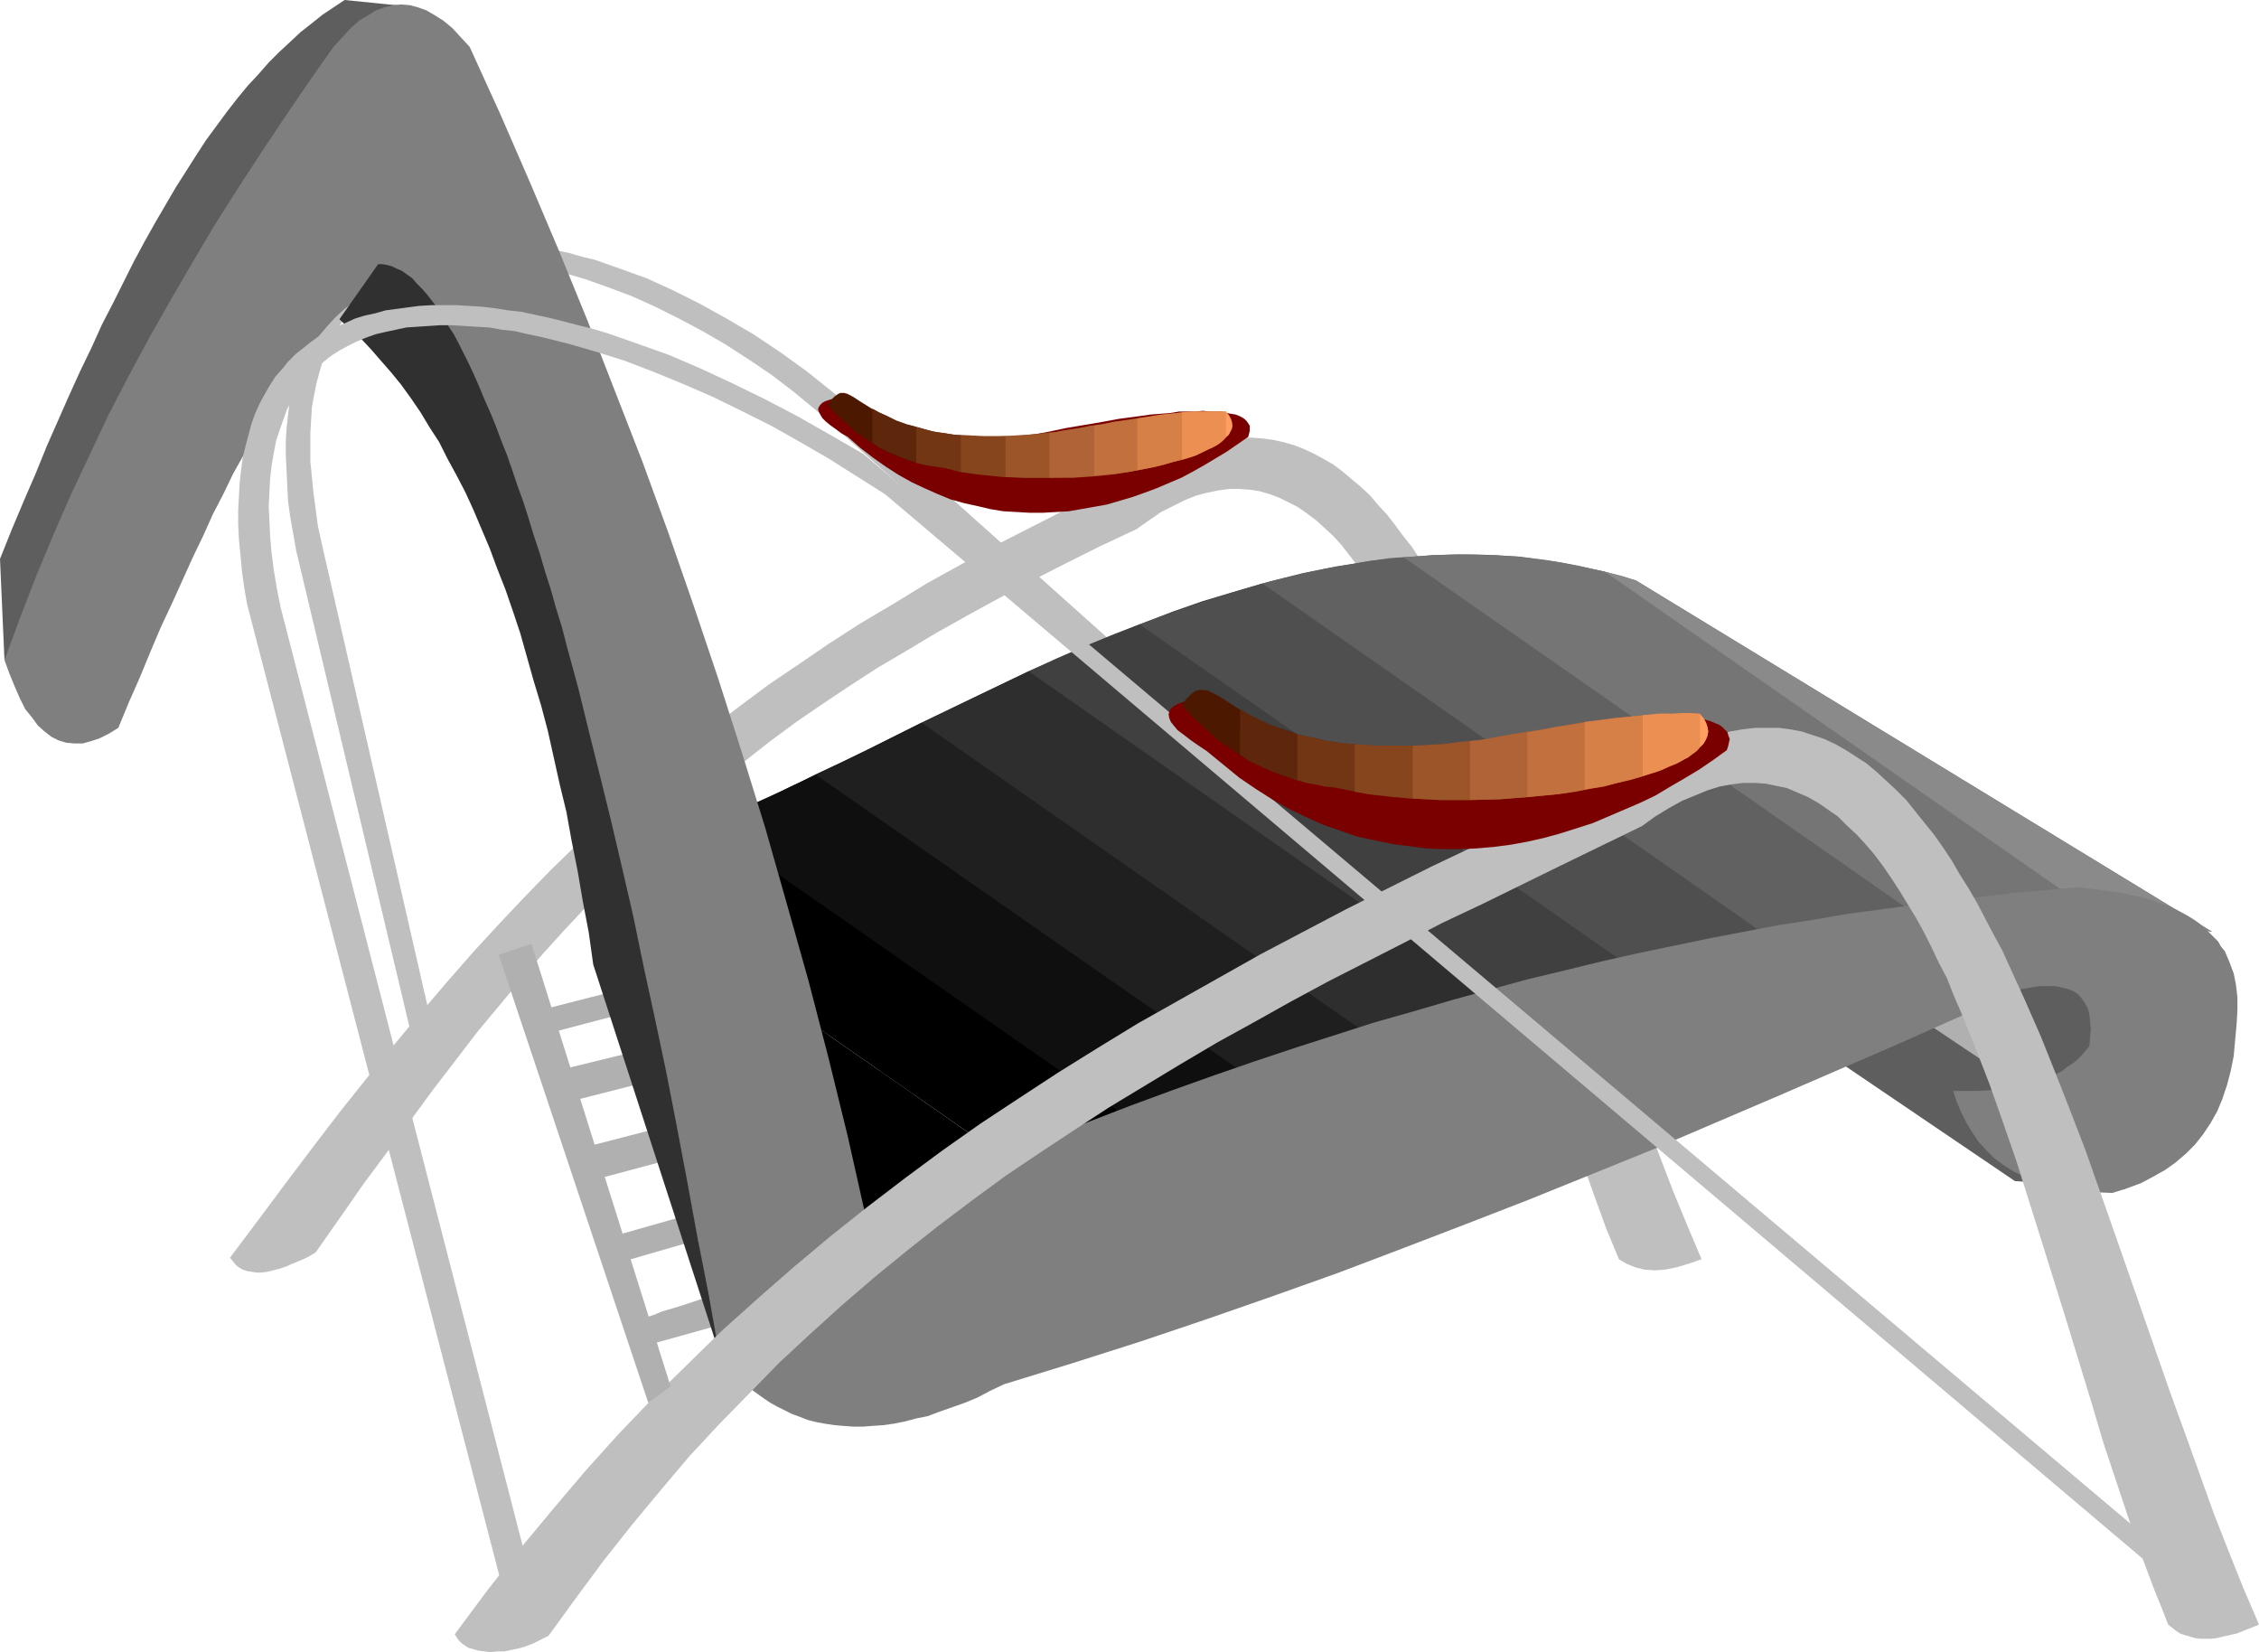 <?xml version="1.0" encoding="UTF-8" standalone="no"?>
<svg
   version="1.0"
   width="129.766mm"
   height="94.893mm"
   id="svg47"
   sodipodi:docname="Chair - Modern.wmf"
   xmlns:inkscape="http://www.inkscape.org/namespaces/inkscape"
   xmlns:sodipodi="http://sodipodi.sourceforge.net/DTD/sodipodi-0.dtd"
   xmlns="http://www.w3.org/2000/svg"
   xmlns:svg="http://www.w3.org/2000/svg">
  <sodipodi:namedview
     id="namedview47"
     pagecolor="#ffffff"
     bordercolor="#000000"
     borderopacity="0.25"
     inkscape:showpageshadow="2"
     inkscape:pageopacity="0.0"
     inkscape:pagecheckerboard="0"
     inkscape:deskcolor="#d1d1d1"
     inkscape:document-units="mm" />
  <defs
     id="defs1">
    <pattern
       id="WMFhbasepattern"
       patternUnits="userSpaceOnUse"
       width="6"
       height="6"
       x="0"
       y="0" />
  </defs>
  <path
     style="fill:#5e5e5e;fill-opacity:1;fill-rule:evenodd;stroke:none"
     d="m 461.367,258.164 -23.917,-1.777 -37.168,-25.202 -4.848,-22.779 70.134,-10.663 z"
     id="path1" />
  <path
     style="fill:#b0b0b0;fill-opacity:1;fill-rule:evenodd;stroke:none"
     d="M 435.027,225.207 313.504,151.861 430.179,230.053 Z"
     id="path2" />
  <path
     style="fill:#b0b0b0;fill-opacity:1;fill-rule:evenodd;stroke:none"
     d="m 119.422,218.744 212.504,-54.282 3.07,3.07 -213.797,56.221 z"
     id="path3" />
  <path
     style="fill:#b0b0b0;fill-opacity:1;fill-rule:evenodd;stroke:none"
     d="m 121.361,232.315 228.987,-56.059 5.494,3.716 -232.057,59.129 z"
     id="path4" />
  <path
     style="fill:#b0b0b0;fill-opacity:1;fill-rule:evenodd;stroke:none"
     d="m 137.521,287.405 v 0 l 0.162,-0.162 0.323,-0.162 0.162,-0.162 0.485,-0.162 0.485,-0.323 0.485,-0.162 0.808,-0.323 1.454,-0.485 1.939,-0.808 2.262,-0.646 2.586,-0.808 2.909,-0.969 3.07,-0.969 3.394,-0.969 3.717,-1.131 3.878,-1.131 4.202,-1.292 4.363,-1.292 4.525,-1.292 4.848,-1.292 5.01,-1.454 5.171,-1.454 5.171,-1.616 5.494,-1.454 5.494,-1.616 5.818,-1.616 5.818,-1.616 11.958,-3.393 12.12,-3.393 12.443,-3.393 25.21,-6.947 12.443,-3.393 12.12,-3.393 5.979,-1.616 5.979,-1.616 5.818,-1.616 5.818,-1.454 5.656,-1.616 5.333,-1.454 5.333,-1.454 5.171,-1.292 5.01,-1.454 4.848,-1.292 4.686,-1.292 4.363,-1.131 4.202,-1.131 3.878,-1.131 3.717,-0.969 3.555,-0.808 3.07,-0.969 2.909,-0.808 2.586,-0.646 2.262,-0.646 1.939,-0.485 1.778,-0.485 0.646,-0.162 0.646,-0.162 0.485,-0.162 0.485,-0.162 h 0.323 0.162 l 0.162,-0.162 v 0 l 6.787,4.362 -272.296,76.092 z"
     id="path5" />
  <path
     style="fill:#b0b0b0;fill-opacity:1;fill-rule:evenodd;stroke:none"
     d="m 133.805,268.18 247.409,-70.438 6.141,3.07 -253.712,73.507 z"
     id="path6" />
  <path
     style="fill:#b0b0b0;fill-opacity:1;fill-rule:evenodd;stroke:none"
     d="m 125.401,249.44 240.461,-62.198 6.787,3.716 -245.309,65.591 z"
     id="path7" />
  <path
     style="fill:#bfbfbf;fill-opacity:1;fill-rule:evenodd;stroke:none"
     d="M 335.966,230.861 177.113,89.016 l -4.686,-3.877 -4.848,-3.716 -5.01,-3.393 -5.01,-3.231 -5.01,-2.908 -5.171,-2.746 -5.171,-2.585 -5.01,-2.262 -5.171,-1.939 -5.01,-1.777 -5.01,-1.454 -4.848,-1.131 -5.01,-0.808 -2.262,-0.323 -2.262,-0.162 h -2.424 l -2.262,-0.162 -2.101,0.162 -2.101,0.162 -2.101,0.162 -2.101,0.485 -2.101,0.323 -1.939,0.646 -1.939,0.646 -1.778,0.646 -1.778,0.808 -1.616,0.969 -1.616,0.969 -1.616,1.131 -1.454,1.292 -1.454,1.292 -1.293,1.454 -1.131,1.454 -1.293,1.777 -0.97,1.777 -0.97,1.939 -0.97,1.939 -0.646,2.1 -0.646,2.262 -0.646,2.423 -0.485,2.423 -0.485,2.746 -0.162,2.746 -0.162,2.746 v 3.07 3.07 l 0.323,3.231 0.323,3.393 0.485,3.554 0.485,3.716 0.808,3.716 24.24,105.98 -3.07,7.916 -26.664,-112.119 -0.646,-3.716 -0.646,-3.554 -0.485,-3.554 -0.162,-3.393 -0.162,-3.231 -0.162,-3.231 v -2.908 l 0.162,-2.908 0.323,-2.908 0.323,-2.746 0.485,-2.585 0.646,-2.423 0.646,-2.585 0.808,-2.262 0.808,-2.1 0.97,-2.1 1.131,-2.1 1.131,-1.777 1.293,-1.777 1.293,-1.616 1.454,-1.616 1.454,-1.454 1.616,-1.454 1.616,-1.292 1.616,-1.131 1.778,-1.131 1.939,-0.969 1.939,-0.808 1.939,-0.808 2.101,-0.646 2.101,-0.646 2.101,-0.485 2.262,-0.323 2.262,-0.323 2.424,-0.323 h 2.262 2.586 2.424 l 2.424,0.162 2.586,0.162 5.333,0.808 5.333,1.131 2.747,0.808 2.747,0.646 2.747,0.969 2.747,0.969 5.818,2.1 5.656,2.585 5.818,2.908 5.818,3.231 5.818,3.393 5.818,3.877 5.818,4.2 5.656,4.524 159.984,143.137 z"
     id="path8" />
  <path
     style="fill:#5e5e5e;fill-opacity:1;fill-rule:evenodd;stroke:none"
     d="M 87.587,1.292 74.821,0 v 0 l -2.424,1.616 -2.424,1.616 -2.424,1.939 -2.262,1.777 -2.424,2.262 -2.262,2.1 -2.262,2.262 -2.262,2.585 -2.262,2.423 -2.262,2.746 -2.262,2.908 -2.262,3.07 -2.262,3.07 -2.101,3.231 -2.262,3.554 -2.262,3.554 -2.262,3.877 -2.262,3.877 -2.262,4.039 -2.262,4.2 -2.262,4.524 -2.262,4.524 -2.424,4.685 -2.262,5.008 -2.424,5.008 -2.424,5.331 -2.424,5.493 -2.424,5.493 -2.424,5.978 -2.586,5.978 -2.586,6.139 L 0,121.327 0.97,143.299 Z"
     id="path9" />
  <path
     style="fill:#bfbfbf;fill-opacity:1;fill-rule:evenodd;stroke:none"
     d="m 49.934,273.027 6.302,-8.401 6.141,-8.239 5.979,-7.916 5.818,-7.593 5.818,-7.27 5.818,-7.108 5.656,-6.785 5.656,-6.624 5.656,-6.462 5.656,-6.139 5.494,-5.816 5.656,-5.816 5.656,-5.493 5.656,-5.493 5.818,-5.17 5.818,-5.008 5.979,-5.008 6.141,-4.847 6.141,-4.685 6.302,-4.685 6.464,-4.362 6.626,-4.524 6.787,-4.362 7.11,-4.2 7.11,-4.362 7.595,-4.2 7.595,-4.2 7.918,-4.039 8.242,-4.2 8.565,-4.2 8.726,-4.2 9.211,-4.2 2.586,-0.969 2.586,-0.646 2.424,-0.323 2.424,-0.323 2.586,-0.162 2.262,0.162 2.424,0.323 2.262,0.485 2.262,0.646 2.101,0.808 2.101,0.969 2.101,1.131 2.262,1.292 1.939,1.454 1.939,1.616 2.101,1.777 1.939,1.777 1.778,2.1 1.939,2.1 1.778,2.262 1.778,2.423 1.939,2.423 1.778,2.746 1.616,2.746 1.778,2.746 1.616,2.908 1.616,3.07 1.616,3.231 3.232,6.462 3.232,6.785 3.07,7.108 2.909,7.27 2.909,7.593 2.909,7.755 2.909,7.916 2.747,7.916 11.312,32.472 2.909,7.916 2.747,7.916 2.909,7.755 2.909,7.593 3.07,7.431 3.07,7.27 -2.747,0.969 -2.747,0.808 -2.424,0.485 -2.262,0.162 -2.262,-0.162 -1.939,-0.485 -1.939,-0.808 -0.808,-0.485 -0.808,-0.485 -2.747,-6.624 -2.586,-7.108 -2.586,-7.27 -2.424,-7.431 -2.586,-7.755 -2.424,-7.916 -5.01,-15.994 -5.01,-16.155 -2.424,-7.916 -2.586,-7.916 -2.586,-7.755 -2.747,-7.431 -2.747,-7.27 -2.747,-6.947 -1.454,-3.393 -1.454,-3.393 -1.454,-3.07 -1.616,-3.231 -1.454,-2.908 -1.616,-2.908 -1.616,-2.746 -1.616,-2.746 -1.616,-2.423 -1.778,-2.423 -1.778,-2.262 -1.616,-2.1 -1.778,-1.939 -1.939,-1.777 -1.778,-1.616 -1.939,-1.454 -2.101,-1.454 -1.939,-0.969 -1.939,-0.969 -2.101,-0.808 -2.262,-0.646 -2.101,-0.323 -2.262,-0.162 h -2.262 l -2.262,0.323 -2.424,0.485 -2.424,0.646 -2.424,0.969 -2.586,1.292 -2.586,1.292 -2.586,1.777 -2.747,1.939 -7.918,3.716 -7.757,3.877 -7.272,3.716 -7.272,3.877 -6.787,3.716 -6.626,3.716 -6.464,3.877 -6.302,3.716 -5.979,3.877 -5.818,3.877 -5.656,3.877 -5.494,4.039 -5.333,4.2 -5.171,4.2 -5.171,4.2 -5.01,4.524 -5.01,4.362 -4.848,4.685 -4.686,4.847 -4.848,5.008 -4.686,5.008 -4.848,5.331 -4.686,5.493 -4.686,5.654 -4.848,5.816 -4.686,6.139 -4.848,6.301 -4.848,6.624 -5.01,6.785 -5.171,6.947 -5.171,7.431 -5.333,7.593 -1.616,0.969 -1.778,0.808 -1.616,0.646 -1.454,0.646 -1.454,0.485 -1.293,0.323 -1.293,0.323 -1.293,0.162 h -0.97 l -1.131,-0.162 -0.97,-0.162 -0.97,-0.323 -0.808,-0.485 -0.646,-0.485 -0.646,-0.808 z"
     id="path10" />
  <path
     style="fill:#000000;fill-opacity:1;fill-rule:evenodd;stroke:none"
     d="m 170.649,218.26 17.291,48.143 37.653,-9.855 z"
     id="path11" />
  <path
     style="fill:#000000;fill-opacity:1;fill-rule:evenodd;stroke:none"
     d="m 177.113,168.178 -5.494,2.585 -5.171,2.585 -5.333,2.262 -5.01,2.1 14.544,40.55 54.944,38.288 56.56,-15.186 z"
     id="path12" />
  <path
     style="fill:#0f0f0f;fill-opacity:1;fill-rule:evenodd;stroke:none"
     d="m 200.061,156.869 -5.818,2.908 -5.818,2.908 -5.656,2.746 -5.494,2.585 -5.494,2.746 -5.333,2.423 -5.333,2.423 -5.01,2.1 1.293,4.039 96.475,67.207 56.56,-15.025 z"
     id="path13" />
  <path
     style="fill:#1f1f1f;fill-opacity:1;fill-rule:evenodd;stroke:none"
     d="m 177.113,168.178 5.494,-2.585 5.656,-2.746 5.494,-2.746 5.818,-2.908 11.635,-5.654 12.12,-5.816 115.544,80.777 -56.722,14.863 z"
     id="path14" />
  <path
     style="fill:#2e2e2e;fill-opacity:1;fill-rule:evenodd;stroke:none"
     d="m 200.061,156.869 11.474,-5.493 11.797,-5.654 11.958,-5.17 6.141,-2.585 5.979,-2.423 119.745,83.524 -56.722,14.863 z"
     id="path15" />
  <path
     style="fill:#404040;fill-opacity:1;fill-rule:evenodd;stroke:none"
     d="m 223.331,145.722 5.979,-2.746 6.302,-2.746 6.302,-2.585 6.302,-2.423 6.302,-2.423 6.464,-2.262 6.464,-1.939 6.626,-1.939 121.523,84.816 -56.722,15.025 z"
     id="path16" />
  <path
     style="fill:#4f4f4f;fill-opacity:1;fill-rule:evenodd;stroke:none"
     d="m 247.409,135.544 7.11,-2.585 7.11,-2.423 7.11,-2.262 7.11,-2.1 7.11,-1.777 7.272,-1.454 7.272,-1.131 7.272,-0.808 119.099,83.039 -56.722,15.025 z"
     id="path17" />
  <path
     style="fill:#616161;fill-opacity:1;fill-rule:evenodd;stroke:none"
     d="m 274.073,126.659 4.525,-1.131 4.686,-1.131 4.525,-0.969 4.686,-0.808 4.525,-0.808 4.686,-0.646 4.686,-0.323 4.686,-0.323 4.686,-0.162 h 4.525 l 4.686,0.162 4.686,0.323 4.686,0.646 4.686,0.646 4.686,0.969 4.686,0.969 106.656,74.315 -6.464,-0.969 -53.005,14.055 z"
     id="path18" />
  <path
     style="fill:#757575;fill-opacity:1;fill-rule:evenodd;stroke:none"
     d="m 480.275,202.266 -125.078,-76.254 -3.07,-0.969 -3.232,-0.808 -6.302,-1.454 -6.302,-1.131 -6.302,-0.808 -6.302,-0.323 -6.302,-0.162 -6.302,0.162 -6.302,0.485 119.099,83.039 24.725,-6.624 z"
     id="path19" />
  <path
     style="fill:#8a8a8a;fill-opacity:1;fill-rule:evenodd;stroke:none"
     d="m 480.275,202.266 -125.078,-76.254 -3.394,-0.969 -3.394,-0.969 106.656,74.315 z"
     id="path20" />
  <path
     style="fill:#7f7f7f;fill-opacity:1;fill-rule:evenodd;stroke:none"
     d="m 0.97,143.299 3.394,-9.209 3.555,-9.209 3.717,-8.885 3.878,-8.885 4.04,-8.562 4.04,-8.562 4.363,-8.401 4.525,-8.401 4.686,-8.239 4.686,-8.078 4.686,-7.916 5.01,-7.916 5.171,-7.916 5.171,-7.755 5.171,-7.593 5.333,-7.593 1.939,-2.1 1.778,-1.939 1.778,-1.616 1.939,-1.131 1.778,-1.131 1.778,-0.646 1.939,-0.485 1.778,-0.162 1.939,0.162 1.778,0.485 1.778,0.646 1.939,1.131 1.778,1.131 1.939,1.616 1.778,1.939 1.939,2.1 6.626,14.54 6.464,14.863 6.302,14.863 6.141,15.025 5.979,15.348 5.979,15.348 5.656,15.509 5.494,15.832 5.333,15.832 5.171,16.155 5.01,16.155 4.686,16.479 4.686,16.64 4.363,16.802 4.202,17.125 3.878,17.286 10.019,-4.362 9.696,-4.362 9.696,-3.877 9.373,-4.039 9.373,-3.716 9.211,-3.554 9.211,-3.393 9.05,-3.231 8.888,-3.07 8.726,-2.908 8.565,-2.746 8.565,-2.746 8.565,-2.423 8.242,-2.423 8.242,-2.262 8.242,-2.262 8.08,-1.939 7.918,-1.939 7.918,-1.777 7.757,-1.616 7.757,-1.616 7.595,-1.454 7.595,-1.454 7.434,-1.131 7.434,-1.292 7.272,-0.969 7.272,-0.969 7.272,-0.969 7.11,-0.808 7.11,-0.808 14.059,-1.292 2.586,0.323 2.424,0.323 2.424,0.323 2.262,0.323 2.101,0.485 2.101,0.485 1.939,0.485 1.778,0.646 1.778,0.646 1.454,0.646 1.616,0.808 1.454,0.808 1.293,0.808 1.131,0.808 1.131,0.969 0.97,0.969 1.939,1.939 0.646,1.131 0.808,0.969 0.97,2.262 0.97,2.585 0.485,2.423 0.323,2.746 v 2.746 l -0.162,2.908 -0.323,3.554 -0.323,3.554 -0.646,3.231 -0.808,3.07 -0.97,2.908 -1.131,2.746 -1.454,2.585 -1.616,2.423 -1.778,2.262 -1.939,1.939 -2.262,1.939 -2.262,1.616 -2.586,1.454 -2.747,1.454 -3.07,1.131 -3.07,0.969 -3.878,-0.162 -3.555,-0.323 -3.394,-0.485 -3.07,-0.646 -2.747,-0.808 -2.586,-1.131 -2.262,-1.131 -2.262,-1.454 -1.939,-1.454 -1.778,-1.777 -1.616,-1.777 -1.293,-1.939 -1.293,-2.1 -1.131,-2.262 -0.97,-2.262 -0.808,-2.423 h 2.586 2.586 l 2.586,-0.162 2.262,-0.162 2.262,-0.323 2.101,-0.485 2.101,-0.323 1.778,-0.646 1.778,-0.646 1.778,-0.646 1.616,-0.808 1.293,-0.969 1.454,-0.969 1.293,-1.131 0.97,-1.131 1.131,-1.292 0.162,-1.939 0.162,-1.777 -0.162,-1.777 -0.162,-1.454 -0.323,-1.292 -0.646,-1.131 -0.646,-0.969 -0.808,-0.969 -0.97,-0.646 -1.131,-0.485 -1.454,-0.323 -1.454,-0.323 h -1.616 -1.778 l -1.939,0.323 -1.939,0.323 -26.502,11.793 -26.502,11.47 -26.826,11.47 -13.574,5.493 -13.574,5.493 -13.736,5.331 -13.898,5.331 -14.059,5.331 -14.059,5.008 -14.382,5.008 -14.382,4.847 -14.706,4.685 -14.706,4.524 -3.07,1.454 -2.747,1.454 -2.747,1.131 -2.747,0.969 -2.747,0.969 -2.586,0.969 -2.424,0.485 -2.424,0.646 -2.424,0.485 -2.262,0.323 -2.424,0.162 -2.101,0.162 h -2.101 l -2.101,-0.162 -1.939,-0.162 -2.101,-0.323 -1.778,-0.323 -1.939,-0.485 -1.616,-0.646 -1.778,-0.646 -1.616,-0.808 -1.616,-0.808 -1.454,-0.808 -1.454,-0.969 -2.909,-2.1 -2.424,-2.423 -2.262,-2.746 -2.101,-2.746 -1.293,-6.624 -1.293,-6.462 -1.131,-6.301 -1.131,-6.301 -2.424,-12.278 -1.131,-5.978 -1.131,-5.816 -1.293,-5.816 -1.131,-5.654 -1.131,-5.654 -1.131,-5.493 -1.131,-5.493 -1.293,-5.331 -1.131,-5.17 -0.97,-5.17 -1.293,-5.008 -0.97,-4.847 -1.131,-5.008 -1.131,-4.685 -1.131,-4.685 -1.131,-4.524 -0.97,-4.524 -1.131,-4.362 -1.131,-4.362 -0.97,-4.039 -1.131,-4.2 -1.131,-4.039 -0.97,-3.877 -1.131,-3.716 -0.97,-3.716 -1.131,-3.716 -0.97,-3.554 -0.97,-3.393 -1.131,-3.393 -0.97,-3.231 -0.97,-3.07 -1.131,-3.07 -0.97,-3.07 -0.97,-2.908 -0.97,-2.746 -0.97,-2.585 -0.97,-2.585 -0.97,-2.585 -0.97,-2.423 -0.97,-2.262 -0.97,-2.262 -0.97,-2.1 -0.97,-1.939 -0.97,-1.939 -0.808,-1.939 -0.97,-1.616 L 99.384,76.254 98.414,74.8 97.606,73.346 96.637,71.892 95.829,70.761 94.859,69.468 93.081,67.368 92.273,66.56 91.304,65.753 90.496,65.106 89.688,64.46 88.234,63.491 86.618,62.845 85.002,62.683 h -1.616 l -1.616,0.323 -1.778,0.646 -1.616,0.808 -1.778,1.292 -1.778,1.292 -1.939,1.777 -1.778,1.939 -1.939,2.262 -2.101,2.423 -1.778,2.746 -2.101,2.908 -1.939,3.07 -2.101,3.393 -2.101,3.554 -2.101,3.716 -2.101,4.039 -2.262,4.039 -2.101,4.362 -2.262,4.362 -2.101,4.685 -2.262,4.685 -2.262,5.008 -2.262,5.008 -2.424,5.17 -2.262,5.331 -2.262,5.493 -2.424,5.493 -2.262,5.493 -2.101,1.292 -1.939,0.969 -1.939,0.646 -1.778,0.485 h -1.778 l -1.778,-0.162 -1.616,-0.485 -1.616,-0.808 -1.454,-1.131 -1.454,-1.292 -1.293,-1.777 -1.454,-1.777 -1.131,-2.262 -1.131,-2.585 -1.131,-2.746 z"
     id="path21" />
  <path
     style="fill:#303030;fill-opacity:1;fill-rule:evenodd;stroke:none"
     d="m 156.105,293.544 -27.31,-84.17 -0.97,-6.947 -1.293,-6.785 -1.131,-6.624 -1.293,-6.462 -1.131,-6.301 -1.454,-5.978 -1.293,-5.816 -1.293,-5.816 -1.454,-5.493 -1.616,-5.331 -1.454,-5.17 -1.454,-5.17 -1.616,-4.847 -1.616,-4.685 -1.778,-4.524 -1.616,-4.362 -1.778,-4.2 -1.778,-4.2 -1.778,-3.877 -1.939,-3.716 -1.939,-3.554 -1.778,-3.554 -2.101,-3.231 -1.939,-3.231 -2.101,-3.07 -2.101,-2.908 -2.101,-2.585 -2.262,-2.585 -2.101,-2.423 -2.262,-2.423 -2.424,-2.1 -2.262,-2.1 8.403,-11.955 h 0.97 l 0.97,0.162 1.131,0.323 0.97,0.485 1.131,0.485 1.131,0.808 1.131,0.808 0.97,1.131 1.131,1.131 1.131,1.292 1.131,1.454 1.131,1.454 1.131,1.616 0.97,1.939 1.293,1.939 1.131,2.1 1.131,2.262 1.131,2.262 1.131,2.423 1.131,2.585 1.131,2.746 1.293,2.908 1.131,2.746 1.131,3.07 1.293,3.231 1.131,3.231 1.131,3.393 1.293,3.554 1.131,3.554 1.131,3.716 1.293,3.877 1.131,3.877 1.293,4.039 1.131,4.039 1.293,4.2 1.131,4.362 2.424,8.885 2.262,9.209 2.424,9.693 2.424,9.855 2.424,10.339 2.424,10.501 2.262,10.986 2.424,11.147 2.424,11.47 2.262,11.632 2.262,11.955 2.262,12.278 2.424,12.44 z"
     id="path22" />
  <path
     style="fill:#bfbfbf;fill-opacity:1;fill-rule:evenodd;stroke:none"
     d="m 98.737,354.773 6.949,-9.37 6.949,-8.885 7.272,-8.724 7.11,-8.401 7.272,-8.078 7.434,-7.755 7.595,-7.431 7.595,-7.431 7.757,-6.947 7.757,-6.785 7.918,-6.624 7.918,-6.301 8.242,-6.301 8.08,-5.978 8.242,-5.816 8.565,-5.654 8.403,-5.493 8.565,-5.331 8.726,-5.331 8.888,-5.008 8.888,-5.008 8.888,-5.008 9.211,-4.847 9.211,-4.847 9.373,-4.685 9.373,-4.685 9.534,-4.524 9.696,-4.685 9.858,-4.524 9.858,-4.685 10.019,-4.524 10.019,-4.685 2.909,-0.969 2.747,-0.646 2.747,-0.485 2.747,-0.323 h 2.586 2.586 l 2.424,0.323 2.586,0.485 2.424,0.808 2.424,0.808 2.424,1.131 2.262,1.292 2.262,1.454 2.262,1.454 2.101,1.777 2.101,1.939 2.101,1.939 2.262,2.262 1.939,2.423 1.939,2.423 2.101,2.585 1.939,2.746 1.939,2.908 1.778,3.07 1.939,3.07 1.778,3.07 1.778,3.393 1.778,3.393 1.939,3.554 1.616,3.554 3.394,7.431 3.394,7.755 3.232,8.078 3.232,8.239 3.232,8.401 3.07,8.724 3.07,8.724 6.141,17.609 6.141,17.609 3.232,8.885 3.07,8.562 3.07,8.562 3.232,8.239 3.232,8.078 3.394,7.916 -1.616,0.646 -1.616,0.646 -1.616,0.646 -1.454,0.323 -1.454,0.323 -1.293,0.323 -1.293,0.162 h -1.293 -1.293 l -1.131,-0.162 -0.97,-0.323 -1.131,-0.323 -0.97,-0.323 -0.97,-0.646 -0.808,-0.646 -0.808,-0.646 -1.454,-3.716 -1.454,-3.554 -2.909,-7.755 -2.747,-7.916 -2.747,-8.239 -2.747,-8.239 -2.586,-8.724 -5.333,-17.448 -5.494,-17.609 -2.747,-8.724 -2.747,-8.724 -2.909,-8.401 -2.909,-8.239 -3.07,-7.916 -3.07,-7.593 -1.616,-3.716 -1.454,-3.716 -1.778,-3.393 -1.616,-3.393 -1.616,-3.231 -1.778,-3.231 -1.778,-2.908 -1.778,-2.908 -1.778,-2.746 -1.778,-2.585 -1.939,-2.585 -1.939,-2.262 -1.939,-2.1 -2.101,-1.939 -1.939,-1.939 -2.101,-1.454 -2.101,-1.454 -2.262,-1.292 -2.262,-0.969 -2.262,-0.969 -2.262,-0.485 -2.424,-0.485 -2.424,-0.162 h -2.424 l -2.586,0.323 -2.586,0.485 -2.586,0.808 -2.747,1.131 -2.747,1.131 -2.909,1.616 -2.909,1.777 -2.909,2.1 -17.614,8.562 -17.13,8.401 -8.565,4.039 -8.403,4.362 -8.242,4.2 -8.242,4.2 -8.08,4.362 -8.08,4.524 -7.918,4.362 -7.918,4.685 -7.757,4.685 -7.757,4.685 -7.434,4.847 -7.595,5.008 -7.434,5.008 -7.272,5.331 -7.272,5.493 -6.949,5.493 -7.11,5.816 -6.949,5.978 -6.787,6.139 -6.787,6.301 -6.464,6.624 -6.626,6.785 -6.464,6.947 -6.141,7.27 -6.302,7.593 -6.141,7.755 -5.979,8.078 -5.979,8.239 -1.616,0.808 -1.616,0.808 -1.616,0.646 -1.616,0.485 -1.616,0.323 -1.454,0.323 h -1.616 l -1.454,0.162 -1.293,-0.162 -1.293,-0.162 -1.131,-0.323 -1.131,-0.323 -0.97,-0.646 -0.808,-0.646 -0.646,-0.808 z"
     id="path23" />
  <path
     style="fill:#b0b0b0;fill-opacity:1;fill-rule:evenodd;stroke:none"
     d="m 145.601,300.975 -30.219,-96.125 -7.11,2.423 32.482,97.256 z"
     id="path24" />
  <path
     style="fill:#7a0000;fill-opacity:1;fill-rule:evenodd;stroke:none"
     d="m 184.062,94.832 2.747,2.423 2.747,2.1 2.747,1.939 2.747,1.777 2.909,1.616 2.747,1.292 2.909,1.292 2.747,1.131 2.909,0.808 2.909,0.646 2.747,0.646 2.909,0.485 2.909,0.162 2.747,0.162 h 2.909 l 2.909,-0.162 2.747,-0.162 2.747,-0.485 2.747,-0.485 2.747,-0.485 2.747,-0.808 2.747,-0.808 2.747,-0.969 2.586,-0.969 5.333,-2.262 2.424,-1.292 2.586,-1.454 4.848,-2.908 4.686,-3.231 0.162,-0.646 0.162,-0.646 v -0.646 -0.485 l -0.323,-0.485 -0.323,-0.485 -0.485,-0.485 -0.485,-0.323 -0.646,-0.323 -0.808,-0.323 -0.97,-0.162 -0.97,-0.162 -1.131,-0.323 h -1.293 -1.293 l -1.454,-0.162 -1.616,0.162 h -1.778 -1.778 l -1.939,0.323 -2.101,0.162 -2.101,0.162 -2.262,0.323 -2.424,0.323 -2.424,0.323 -2.586,0.485 -2.747,0.485 -2.909,0.485 -2.909,0.485 -3.07,0.646 -3.232,0.646 -3.232,0.646 -2.909,0.485 -2.909,0.323 -2.747,0.162 h -2.586 l -2.747,-0.323 -2.424,-0.323 -2.424,-0.485 -2.262,-0.646 -2.262,-0.646 -2.262,-0.808 -2.101,-0.969 -2.101,-0.969 -4.202,-2.1 -4.04,-2.585 -1.454,0.323 -1.293,0.162 -1.131,0.323 -0.97,0.323 -0.646,0.323 -0.485,0.485 -0.323,0.485 -0.162,0.485 0.162,0.485 0.323,0.646 0.485,0.808 0.646,0.646 0.97,0.808 1.131,0.808 1.293,0.969 z"
     id="path25" />
  <path
     style="fill:#4c1900;fill-opacity:1;fill-rule:evenodd;stroke:none"
     d="m 198.929,100.487 -2.909,-0.969 -2.747,-1.131 -2.586,-1.292 -2.424,-1.616 -2.424,-1.616 -2.101,-1.939 -2.101,-1.939 -1.939,-2.1 0.808,-1.131 0.646,-0.646 0.646,-0.485 0.646,-0.323 h 0.808 l 0.646,0.162 0.97,0.485 0.808,0.485 0.97,0.646 1.293,0.808 1.293,0.808 1.454,0.808 1.778,0.808 1.939,0.969 2.101,0.808 2.424,0.646 z"
     id="path26" />
  <path
     style="fill:#5e260a;fill-opacity:1;fill-rule:evenodd;stroke:none"
     d="m 189.395,96.125 1.616,1.131 1.778,0.808 1.939,0.808 1.939,0.808 1.939,0.646 2.101,0.646 2.262,0.323 2.262,0.323 3.394,0.808 v -7.916 l -1.778,-0.162 -1.778,-0.323 -1.454,-0.162 -1.616,-0.323 -2.747,-0.808 -2.424,-0.646 -2.262,-0.808 -1.939,-0.969 -1.778,-0.808 -1.454,-0.808 z"
     id="path27" />
  <path
     style="fill:#733615;fill-opacity:1;fill-rule:evenodd;stroke:none"
     d="m 198.929,100.487 3.07,0.646 3.232,0.485 3.07,0.808 3.232,0.485 3.232,0.323 3.555,0.323 v -8.885 l -3.07,0.162 -2.909,-0.162 -2.747,-0.162 -2.424,-0.162 -2.262,-0.323 -2.101,-0.323 -1.939,-0.485 -1.939,-0.485 z"
     id="path28" />
  <path
     style="fill:#87451e;fill-opacity:1;fill-rule:evenodd;stroke:none"
     d="m 227.856,103.718 h -5.01 l -4.848,-0.162 -4.848,-0.485 -4.525,-0.646 v -7.916 h 1.939 l 2.101,0.162 h 4.686 2.424 l 2.424,-0.162 2.747,-0.323 2.909,-0.323 z"
     id="path29" />
  <path
     style="fill:#9c5529;fill-opacity:1;fill-rule:evenodd;stroke:none"
     d="m 237.552,103.233 -4.848,0.323 -4.848,0.162 h -4.848 l -4.686,-0.162 v -8.885 l 2.424,-0.162 2.586,-0.162 2.586,-0.162 2.909,-0.323 1.778,-0.323 2.101,-0.323 2.262,-0.323 2.586,-0.485 z"
     id="path30" />
  <path
     style="fill:#b06336;fill-opacity:1;fill-rule:evenodd;stroke:none"
     d="m 246.925,102.102 -4.525,0.808 -4.686,0.485 -4.848,0.323 h -5.01 v -9.855 h 0.485 0.485 l 1.616,-0.323 1.939,-0.323 2.101,-0.323 2.262,-0.485 2.424,-0.323 2.424,-0.485 5.333,-0.808 z"
     id="path31" />
  <path
     style="fill:#c2703d;fill-opacity:1;fill-rule:evenodd;stroke:none"
     d="m 256.621,99.84 -2.101,0.485 -2.101,0.646 -2.262,0.485 -4.848,0.969 -2.586,0.323 -5.171,0.485 V 92.409 l 2.101,-0.323 2.262,-0.485 4.848,-0.646 5.01,-0.808 4.848,-0.646 z"
     id="path32" />
  <path
     style="fill:#d67f47;fill-opacity:1;fill-rule:evenodd;stroke:none"
     d="m 266.155,94.832 -0.485,0.646 -0.808,0.646 -0.646,0.485 -0.97,0.485 -1.939,0.969 -2.424,0.969 -2.586,0.808 -2.909,0.808 -3.07,0.808 -3.394,0.646 V 90.793 l 5.171,-0.808 5.01,-0.485 2.424,-0.162 h 2.262 2.262 2.101 v 0 0.162 z"
     id="path33" />
  <path
     style="fill:#eb8f52;fill-opacity:1;fill-rule:evenodd;stroke:none"
     d="m 256.621,99.84 1.616,-0.485 1.454,-0.485 1.293,-0.646 1.293,-0.646 1.131,-0.485 1.131,-0.646 0.808,-0.646 0.646,-0.646 0.646,-0.646 0.485,-0.808 0.323,-0.646 0.162,-0.646 -0.162,-0.808 -0.162,-0.646 -0.485,-0.808 -0.646,-0.808 h -2.262 -2.262 -2.424 l -2.586,0.162 z"
     id="path34" />
  <path
     style="fill:#ff9e5e;fill-opacity:1;fill-rule:evenodd;stroke:none"
     d="m 266.155,89.501 0.646,0.646 0.323,0.808 0.323,0.646 v 0.646 0.808 l -0.323,0.646 -0.323,0.646 -0.646,0.485 z"
     id="path35" />
  <path
     style="fill:#bfbfbf;fill-opacity:1;fill-rule:evenodd;stroke:none"
     d="m 473.326,345.241 -281.184,-237.969 -6.141,-3.877 -6.141,-3.877 -6.141,-3.554 -6.302,-3.554 -6.464,-3.231 -6.302,-3.07 -6.302,-2.746 -6.302,-2.585 -6.302,-2.423 -6.141,-1.939 -6.141,-1.777 -5.818,-1.454 -3.07,-0.646 -2.747,-0.646 -2.909,-0.323 -2.747,-0.485 -2.747,-0.162 -2.586,-0.162 -2.747,-0.162 h -2.424 l -2.586,0.162 -2.424,0.162 -2.424,0.162 -2.262,0.485 -2.262,0.485 -2.101,0.485 -2.262,0.808 -1.939,0.808 -1.939,0.969 -1.778,0.969 -1.778,1.131 -1.616,1.292 -1.616,1.454 -1.454,1.454 -1.293,1.616 -1.293,1.777 -1.131,1.939 -1.131,1.939 -0.808,2.262 -0.808,2.262 -0.808,2.423 -0.485,2.585 -0.485,2.746 -0.323,2.746 -0.162,3.07 -0.162,3.07 0.162,3.393 0.162,3.393 0.323,3.554 0.485,3.716 0.646,3.877 0.808,4.039 54.298,210.505 -5.979,2.908 -55.59,-214.059 -0.646,-3.716 -0.485,-3.554 -0.323,-3.554 -0.323,-3.231 -0.162,-3.231 v -3.231 l 0.162,-2.908 0.162,-3.07 0.323,-2.746 0.323,-2.585 0.646,-2.585 0.646,-2.423 0.646,-2.423 0.808,-2.262 0.97,-2.1 1.131,-2.1 1.131,-1.939 1.131,-1.777 1.454,-1.616 1.293,-1.616 1.616,-1.616 1.616,-1.292 1.616,-1.292 1.778,-1.292 1.939,-1.131 1.939,-0.969 1.939,-0.808 2.101,-0.969 2.101,-0.646 2.262,-0.485 2.262,-0.646 2.424,-0.323 2.424,-0.323 2.424,-0.323 2.747,-0.162 h 2.586 2.747 l 2.747,0.162 2.747,0.162 2.747,0.323 3.07,0.485 2.909,0.323 2.909,0.646 3.07,0.646 3.232,0.808 3.07,0.808 3.232,0.808 3.232,0.969 3.232,1.131 3.232,1.131 6.787,2.423 6.787,2.908 6.949,3.231 6.949,3.393 7.11,3.716 7.11,4.039 7.272,4.2 286.516,241.847 z"
     id="path36" />
  <path
     style="fill:#7a0000;fill-opacity:1;fill-rule:evenodd;stroke:none"
     d="m 261.953,163.008 3.555,2.908 3.555,2.908 3.555,2.423 3.555,2.262 3.717,2.1 3.717,1.777 3.555,1.616 3.717,1.292 3.717,1.292 3.717,0.808 3.878,0.808 3.717,0.485 3.717,0.485 3.717,0.162 h 3.555 l 3.717,-0.162 3.717,-0.323 3.717,-0.485 3.555,-0.646 3.555,-0.808 3.555,-0.969 3.555,-1.131 3.555,-1.131 3.394,-1.454 3.394,-1.454 3.394,-1.454 3.394,-1.616 3.232,-1.939 3.07,-1.777 3.232,-1.939 3.07,-2.1 2.909,-2.1 0.323,-0.969 0.162,-0.808 0.162,-0.646 -0.323,-0.808 -0.162,-0.646 -0.485,-0.485 -0.646,-0.646 -0.646,-0.485 -0.808,-0.323 -1.131,-0.485 -1.131,-0.323 -1.293,-0.162 -1.454,-0.323 h -1.616 l -1.778,-0.162 h -4.04 l -2.101,0.162 h -2.424 l -2.586,0.323 -2.586,0.162 -2.747,0.323 -3.07,0.485 -3.07,0.323 -3.232,0.485 -3.394,0.646 -3.555,0.485 -3.717,0.646 -3.878,0.808 -4.04,0.646 -4.04,0.808 -4.363,0.969 -3.717,0.646 -3.717,0.323 -3.717,0.162 h -3.394 l -3.394,-0.162 -3.232,-0.485 -3.07,-0.646 -3.07,-0.808 -2.909,-0.969 -2.909,-0.969 -2.747,-1.292 -2.747,-1.292 -2.747,-1.292 -2.586,-1.454 -5.333,-3.231 -1.939,0.323 -1.616,0.323 -1.454,0.323 -1.293,0.485 -0.808,0.485 -0.646,0.485 -0.323,0.646 -0.162,0.646 0.162,0.808 0.323,0.808 0.646,0.808 0.808,0.969 1.293,0.969 1.454,1.131 1.616,1.131 z"
     id="path37" />
  <path
     style="fill:#4c1900;fill-opacity:1;fill-rule:evenodd;stroke:none"
     d="m 281.668,169.309 -3.878,-1.131 -3.555,-1.616 -3.394,-1.616 -3.232,-2.1 -3.07,-2.1 -2.747,-2.423 -2.747,-2.585 -2.424,-2.585 0.485,-0.808 0.485,-0.646 0.485,-0.485 0.485,-0.485 0.808,-0.646 0.97,-0.323 h 0.808 l 1.131,0.162 0.97,0.485 1.293,0.646 1.293,0.808 1.454,0.969 1.778,1.131 1.939,1.131 2.262,1.131 2.424,1.131 2.909,0.969 1.454,0.485 1.616,0.646 z"
     id="path38" />
  <path
     style="fill:#5e260a;fill-opacity:1;fill-rule:evenodd;stroke:none"
     d="m 269.225,163.816 2.101,1.454 2.424,1.131 2.424,1.131 2.424,0.808 2.586,0.969 2.747,0.646 2.909,0.485 2.909,0.485 2.262,0.485 0.97,0.162 1.131,0.323 v -10.339 l -2.262,-0.162 -2.101,-0.323 -2.262,-0.323 -1.778,-0.485 -1.939,-0.323 -1.778,-0.485 -1.616,-0.485 -1.616,-0.485 -2.909,-1.131 -2.424,-1.131 -2.262,-1.131 -1.939,-1.131 z"
     id="path39" />
  <path
     style="fill:#733615;fill-opacity:1;fill-rule:evenodd;stroke:none"
     d="m 281.668,169.309 1.939,0.646 1.939,0.323 2.101,0.485 2.101,0.162 4.04,0.808 4.202,0.808 4.202,0.485 4.525,0.323 v -11.47 h -4.04 -3.555 l -3.555,-0.162 -3.232,-0.323 -2.909,-0.323 -2.747,-0.485 -2.586,-0.646 -2.424,-0.485 z"
     id="path40" />
  <path
     style="fill:#87451e;fill-opacity:1;fill-rule:evenodd;stroke:none"
     d="m 319.16,173.671 h -6.464 l -6.464,-0.323 -3.07,-0.323 -3.07,-0.323 -3.07,-0.323 -2.909,-0.485 v -10.339 l 2.586,0.162 2.747,0.162 h 2.909 3.07 3.232 l 3.232,-0.323 3.555,-0.162 3.717,-0.485 z"
     id="path41" />
  <path
     style="fill:#9c5529;fill-opacity:1;fill-rule:evenodd;stroke:none"
     d="m 331.603,173.025 -6.141,0.485 -6.302,0.162 h -6.302 l -6.141,-0.323 v -11.47 l 3.232,-0.162 3.394,-0.162 3.394,-0.485 3.878,-0.323 0.97,-0.162 1.131,-0.162 2.747,-0.485 2.909,-0.485 3.232,-0.485 z"
     id="path42" />
  <path
     style="fill:#b06336;fill-opacity:1;fill-rule:evenodd;stroke:none"
     d="m 344.046,171.409 -5.818,0.969 -6.302,0.646 -6.302,0.485 -6.464,0.162 v -12.763 l 0.646,-0.162 h 0.808 l 2.101,-0.323 2.424,-0.485 2.747,-0.485 2.909,-0.485 3.07,-0.485 3.232,-0.485 6.949,-1.292 z"
     id="path43" />
  <path
     style="fill:#c2703d;fill-opacity:1;fill-rule:evenodd;stroke:none"
     d="m 356.651,168.501 -2.586,0.808 -2.909,0.646 -2.909,0.808 -3.07,0.485 -3.232,0.646 -3.394,0.485 -3.394,0.323 -3.555,0.323 v -14.055 l 2.909,-0.485 3.07,-0.646 6.302,-0.969 6.464,-0.969 6.302,-0.646 z"
     id="path44" />
  <path
     style="fill:#d67f47;fill-opacity:1;fill-rule:evenodd;stroke:none"
     d="m 369.094,162.2 -0.646,0.808 -0.97,0.646 -0.97,0.808 -1.131,0.485 -1.293,0.646 -1.454,0.646 -1.454,0.646 -1.454,0.646 -1.778,0.485 -1.778,0.646 -3.717,0.969 -4.04,0.969 -4.363,0.808 v -14.701 l 6.626,-0.808 6.626,-0.646 3.232,-0.323 h 2.909 l 2.909,-0.162 2.747,0.162 v 0.162 z"
     id="path45" />
  <path
     style="fill:#eb8f52;fill-opacity:1;fill-rule:evenodd;stroke:none"
     d="m 356.651,168.501 2.101,-0.646 1.939,-0.646 1.778,-0.808 1.616,-0.646 1.454,-0.808 1.293,-0.808 1.131,-0.808 0.97,-0.969 0.808,-0.808 0.485,-0.808 0.485,-0.969 0.162,-0.969 -0.162,-0.969 -0.323,-0.969 -0.485,-0.969 -0.808,-0.969 -2.909,-0.162 -3.07,0.162 h -3.232 l -3.232,0.323 z"
     id="path46" />
  <path
     style="fill:#ff9e5e;fill-opacity:1;fill-rule:evenodd;stroke:none"
     d="m 369.094,155.092 0.808,0.969 0.485,0.808 0.323,0.969 0.162,0.969 -0.162,0.808 -0.323,0.969 -0.485,0.808 -0.808,0.808 z"
     id="path47" />
</svg>
